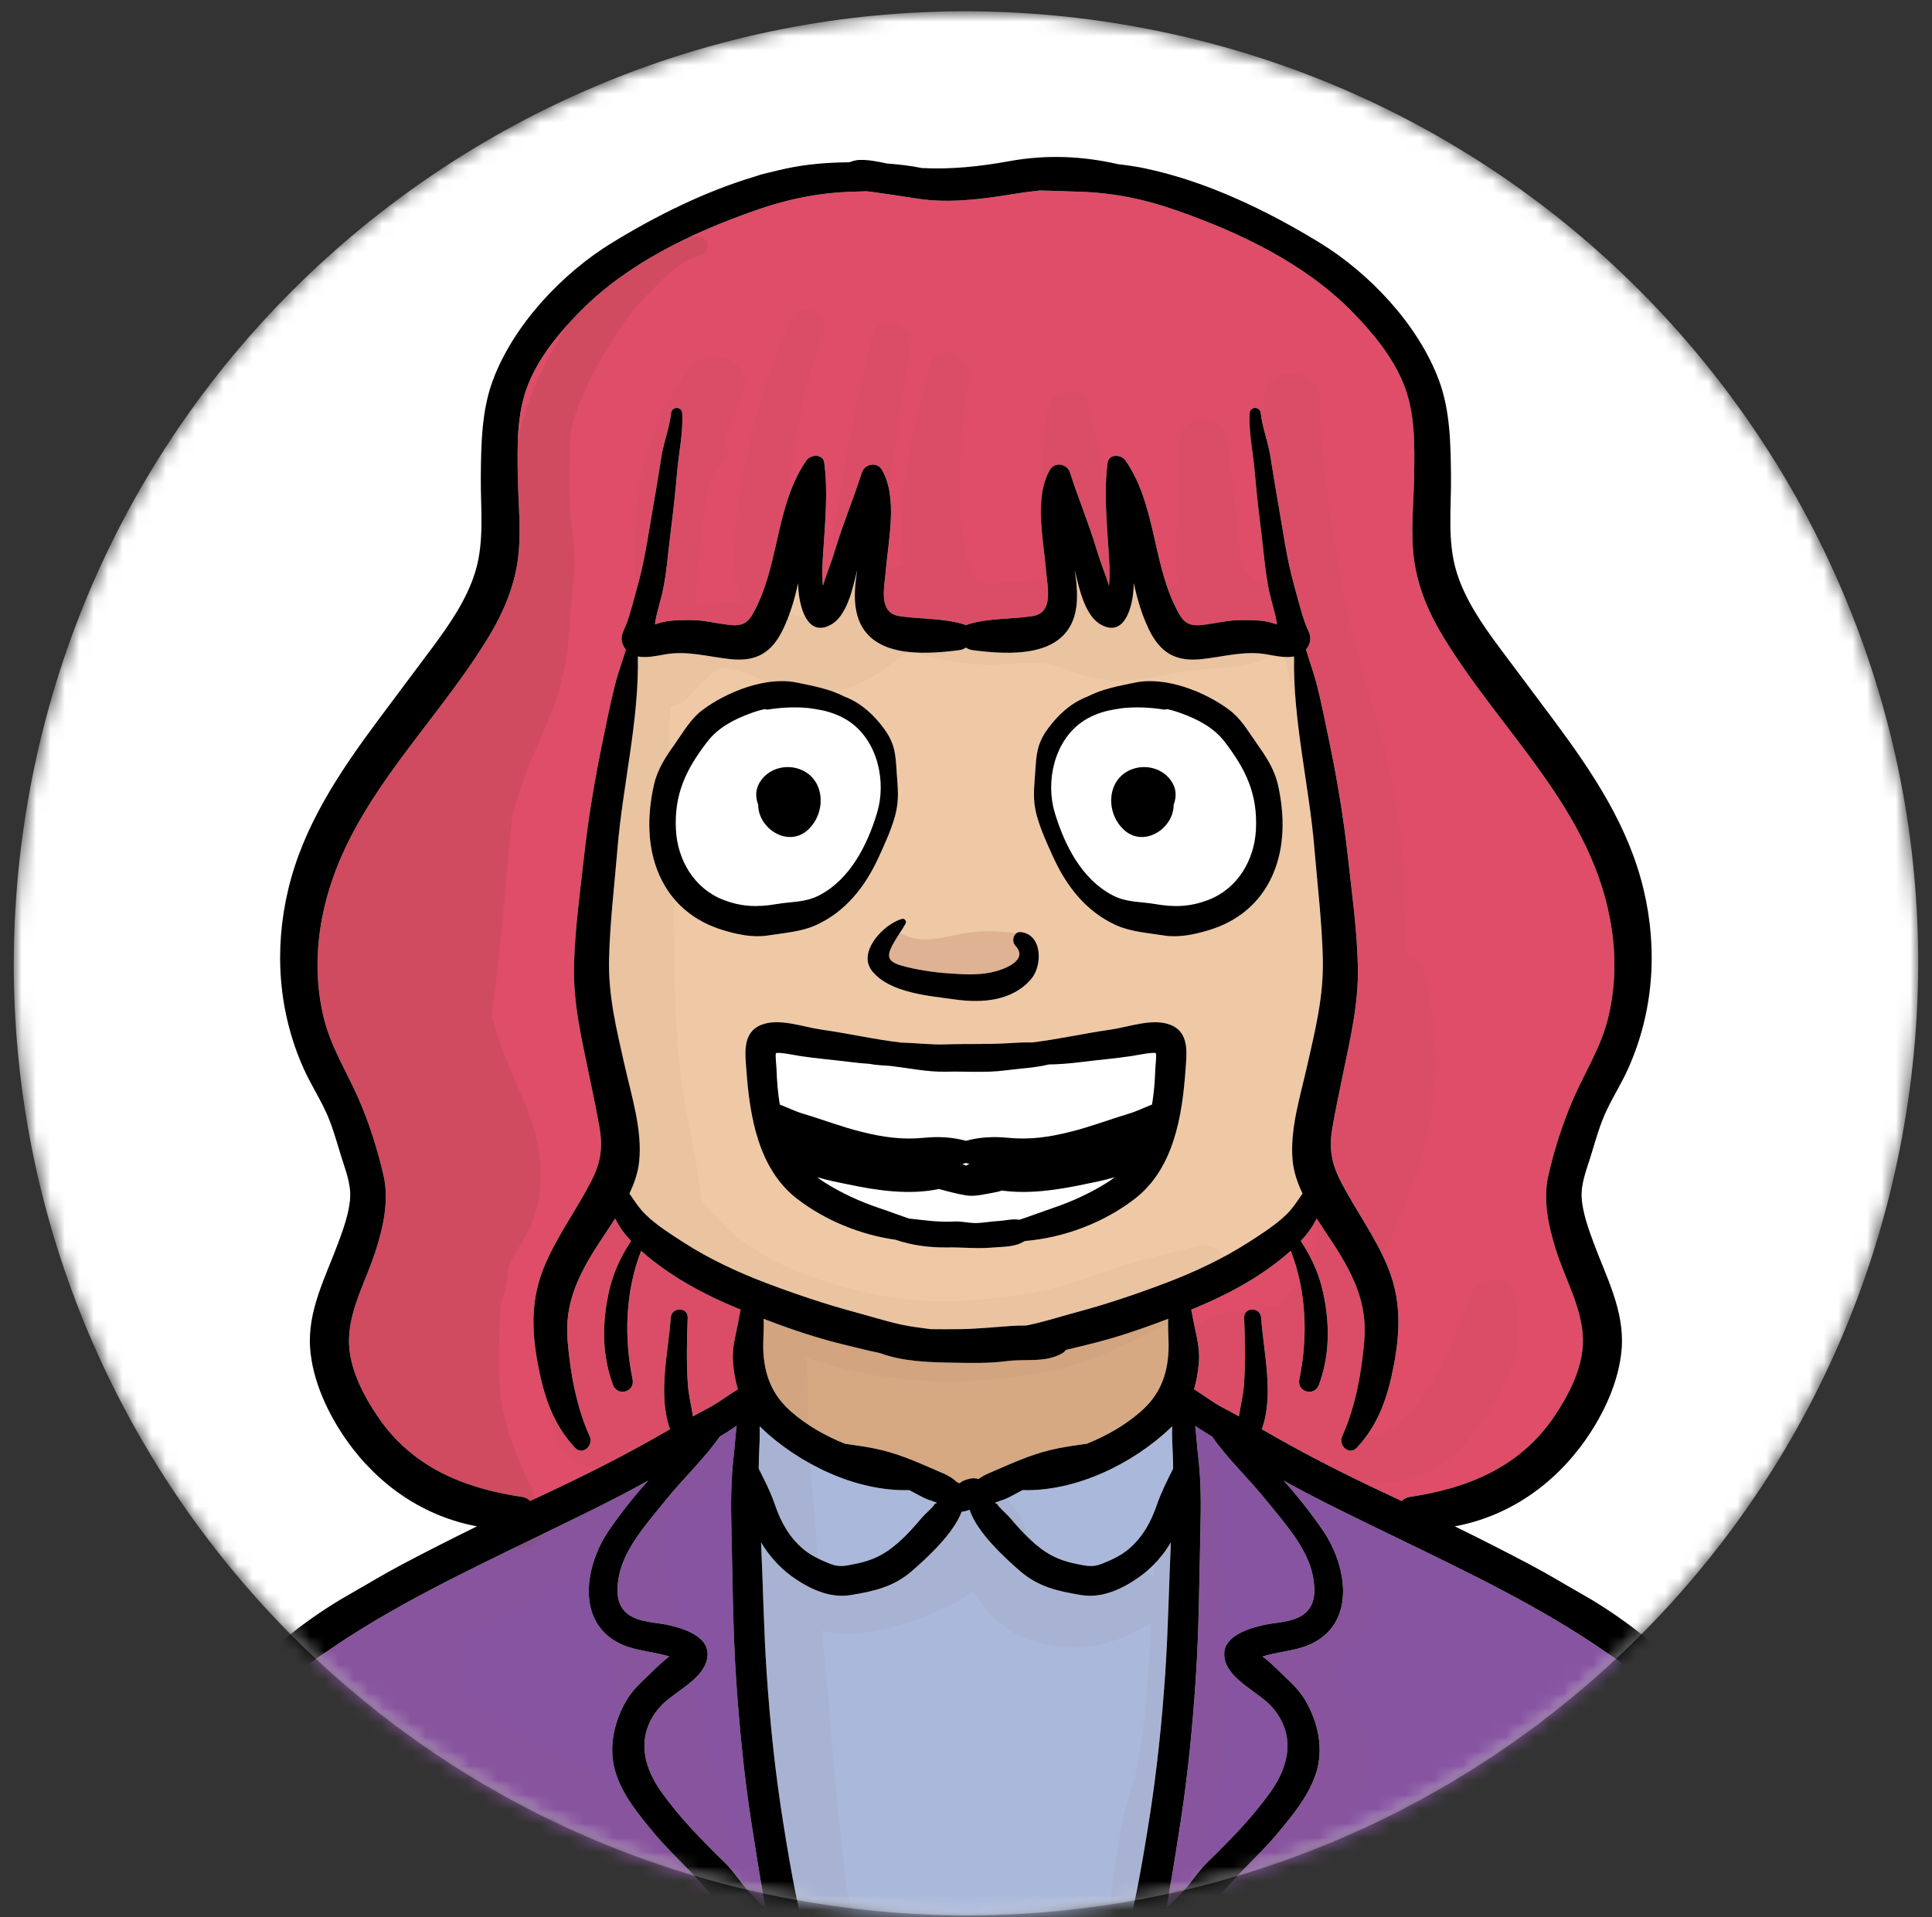<svg width="134" height="133" viewBox="0 0 134 133" fill="none" xmlns="http://www.w3.org/2000/svg">
<rect x="0" y="0" width="134" height="133" fill="#333333" stroke="none"/>
<mask id="mask0_2950_25377" style="mask-type:luminance" maskUnits="userSpaceOnUse" x="0" y="0" width="134" height="133">
<path d="M87.489 4.047C52.818 -7.263 15.543 11.676 4.234 46.347C-7.075 81.019 11.864 118.293 46.535 129.602C81.206 140.912 118.48 121.973 129.79 87.302C141.099 52.631 122.16 15.356 87.489 4.047Z" fill="white"/>
</mask>
<g mask="url(#mask0_2950_25377)">
<path d="M132.214 77.193C137.939 41.176 113.383 7.337 77.367 1.612C41.35 -4.114 7.511 20.442 1.785 56.459C-3.94 92.475 20.615 126.314 56.632 132.04C92.649 137.766 126.488 113.21 132.214 77.193Z" fill="white"/>
</g>
<mask id="mask1_2950_25377" style="mask-type:luminance" maskUnits="userSpaceOnUse" x="0" y="0" width="134" height="133">
<path d="M132.213 77.193C137.939 41.176 113.383 7.337 77.366 1.612C41.35 -4.114 7.511 20.442 1.785 56.459C-3.94 92.475 20.615 126.314 56.632 132.04C92.649 137.766 126.488 113.21 132.213 77.193Z" fill="white"/>
</mask>
<g mask="url(#mask1_2950_25377)">
<path d="M113.171 116.005C113.655 116.615 113.521 116.986 113.174 117.679C112.602 118.829 111.784 119.866 110.91 120.799C109.063 122.775 106.689 124.282 104.344 125.59C103.05 126.312 101.852 127.162 100.521 127.828C99.257 128.459 97.955 129.01 96.72 129.694C94.41 130.975 91.777 131.862 89.283 132.715C86.944 133.517 84.332 134.095 81.816 134.38C81.95 134.262 82.083 134.145 82.225 134.025C82.995 133.375 83.687 132.739 84.284 131.926C85.543 130.215 87.243 128.83 88.609 127.189C89.67 125.916 90.817 124.542 91.309 122.93C91.812 121.278 91.421 119.487 90.576 118.016C90.167 117.297 89.59 116.754 88.991 116.196C88.799 116.017 88.066 115.255 87.572 114.918C87.577 114.915 87.583 114.913 87.588 114.913C87.962 114.79 88.347 114.712 88.732 114.638C89.491 114.488 90.245 114.376 90.948 114.042C94.105 112.545 93.408 108.572 91.772 106.185C90.935 104.961 90.018 103.803 89.026 102.704C91.606 104.148 94.242 105.391 96.902 106.687C101.84 109.09 106.831 111.456 111.352 114.587C111.955 115.002 112.714 115.427 113.171 116.005Z" fill="#8754A2"/>
<path d="M111.792 64.49C112.089 66.519 112.027 68.599 111.543 70.593C111.043 72.644 109.955 74.317 109.121 76.223C108.394 77.888 107.806 79.744 107.397 81.514C106.993 83.268 107.405 85.075 107.937 86.765C108.571 88.765 109.725 90.722 109.79 92.86C109.846 94.801 108.804 96.798 107.729 98.359C105.371 101.786 101.797 103.243 97.805 103.837C97.548 103.874 97.358 103.981 97.222 104.126C94.439 102.829 91.709 101.503 89.02 99.998C88.517 99.717 88.017 99.431 87.52 99.148C88.386 96.769 87.638 93.812 87.474 91.409C87.421 90.658 86.266 90.647 86.295 91.409C86.351 92.954 86.394 94.502 86.284 96.047C86.233 96.788 86.041 97.52 85.931 98.253C85.575 98.055 85.215 97.86 84.851 97.67C84.151 97.304 83.501 96.793 82.817 96.373C82.993 95.79 83.098 95.173 83.154 94.528C83.24 93.536 82.986 92.699 82.799 91.745C82.737 91.438 82.692 91.138 82.625 90.847C82.721 90.807 82.82 90.767 82.916 90.727C85.122 89.815 87.236 88.677 89.086 87.15C89.23 87.03 89.38 86.901 89.527 86.77C90.623 89.556 90.722 92.785 90.123 95.675C89.936 96.576 91.179 96.905 91.486 96.052C92.165 94.181 92.232 92.309 91.906 90.355C91.623 88.657 91.093 87.404 90.224 86.088C90.665 85.615 91.061 85.091 91.323 84.527C91.743 85.182 92.181 85.81 92.561 86.406C93.892 88.486 94.839 90.443 94.627 92.977C94.44 95.22 94.02 97.578 93.092 99.634C92.806 100.268 93.576 101.003 94.116 100.423C95.651 98.779 96.284 96.806 96.69 94.633C97.136 92.235 97.177 90.072 96.217 87.789C95.351 85.73 94.014 83.937 92.996 81.958C92.336 80.68 92.17 79.648 92.416 78.221C92.624 77.013 92.884 75.799 93.13 74.596C93.657 72.035 94.242 69.637 94.181 66.993C94.122 64.456 93.759 61.887 93.481 59.366C93.19 56.757 92.765 54.177 92.233 51.608C91.958 50.277 91.696 48.94 91.367 47.622C91.153 46.758 90.838 45.911 90.584 45.064C90.651 44.978 90.712 44.888 90.766 44.775C91.063 44.152 90.718 43.772 90.517 43.208C90.223 42.385 89.998 41.441 89.758 40.591C89.226 38.706 88.975 36.693 88.627 34.763C88.434 33.694 88.279 32.616 88.095 31.544C87.935 30.6 87.547 29.619 87.451 28.673C87.403 28.181 86.702 28.168 86.676 28.673C86.601 29.986 86.914 31.403 87.026 32.713C87.149 34.125 87.301 35.528 87.481 36.932C87.657 38.306 87.746 39.712 88.04 41.065C88.195 41.776 88.438 42.46 88.551 43.18C88.556 43.22 88.562 43.266 88.564 43.311C88.307 43.236 88.053 43.156 87.949 43.137C87.307 43.011 86.636 43.009 85.981 43.019C85.064 43.032 84.219 43.273 83.313 43.361C82.244 43.468 81.96 42.984 81.511 42.067C79.947 38.878 80.129 34.897 78.057 31.938C77.768 31.524 76.913 31.465 76.825 32.098C76.56 34.06 76.761 36.196 76.889 38.166C76.942 38.989 77.001 39.81 76.921 40.631C76.659 39.802 76.312 38.963 76.068 38.142C75.531 36.337 74.79 34.584 74.218 32.784C74.023 32.169 73.157 32.011 72.817 32.602C71.708 34.535 72.384 37.484 72.555 39.593C72.649 40.745 73.108 42.523 71.603 42.745C70.101 42.967 68.702 42.871 67.213 43.29C67.133 43.314 67.063 43.343 66.999 43.376C66.932 43.344 66.863 43.314 66.782 43.29C65.296 42.87 63.895 42.966 62.392 42.745C60.89 42.523 61.347 40.745 61.44 39.593C61.611 37.484 62.287 34.535 61.178 32.602C60.841 32.011 59.975 32.169 59.78 32.784C59.208 34.583 58.465 36.337 57.927 38.142C57.684 38.963 57.336 39.802 57.074 40.631C56.994 39.81 57.055 38.99 57.109 38.166C57.237 36.196 57.435 34.06 57.171 32.098C57.085 31.464 56.227 31.523 55.939 31.938C53.867 34.897 54.049 38.878 52.485 42.067C52.036 42.984 51.753 43.468 50.683 43.361C49.777 43.273 48.932 43.032 48.015 43.019C47.36 43.008 46.692 43.011 46.047 43.137C45.945 43.156 45.692 43.236 45.432 43.311C45.435 43.266 45.44 43.22 45.445 43.18C45.56 42.461 45.801 41.776 45.956 41.065C46.25 39.712 46.338 38.306 46.515 36.932C46.694 35.528 46.849 34.125 46.969 32.713C47.084 31.403 47.394 29.986 47.322 28.673C47.293 28.168 46.595 28.181 46.544 28.673C46.448 29.619 46.063 30.601 45.9 31.544C45.716 32.616 45.563 33.693 45.368 34.763C45.021 36.693 44.769 38.706 44.237 40.591C43.996 41.441 43.772 42.385 43.478 43.208C43.277 43.772 42.935 44.152 43.229 44.775C43.283 44.887 43.344 44.978 43.411 45.064C43.157 45.911 42.842 46.759 42.628 47.622C42.299 48.94 42.037 50.277 41.762 51.608C41.233 54.177 40.805 56.757 40.514 59.366C40.236 61.887 39.872 64.456 39.814 66.993C39.755 69.637 40.338 72.035 40.865 74.596C41.111 75.799 41.373 77.013 41.581 78.221C41.827 79.649 41.658 80.681 40.998 81.958C39.98 83.936 38.645 85.73 37.779 87.789C36.819 90.072 36.857 92.235 37.306 94.633C37.71 96.806 38.343 98.779 39.878 100.423C40.418 101.003 41.188 100.268 40.902 99.634C39.974 97.578 39.555 95.22 39.367 92.977C39.156 90.443 40.102 88.486 41.434 86.406C41.816 85.81 42.252 85.182 42.672 84.527C42.934 85.091 43.33 85.615 43.771 86.088C42.902 87.403 42.373 88.657 42.09 90.355C41.764 92.309 41.831 94.181 42.51 96.052C42.82 96.905 44.06 96.576 43.876 95.675C43.277 92.785 43.373 89.556 44.472 86.77C44.619 86.901 44.766 87.029 44.911 87.15C46.761 88.677 48.876 89.815 51.081 90.727C51.177 90.767 51.276 90.807 51.372 90.847C51.308 91.138 51.26 91.438 51.198 91.745C51.013 92.699 50.76 93.536 50.842 94.528C50.898 95.172 51.005 95.79 51.179 96.373C50.495 96.793 49.845 97.303 49.144 97.67C48.78 97.86 48.422 98.055 48.064 98.253C47.954 97.521 47.765 96.788 47.711 96.047C47.604 94.502 47.644 92.954 47.7 91.409C47.729 90.647 46.574 90.658 46.524 91.409C46.358 93.812 45.61 96.769 46.476 99.148C45.979 99.431 45.479 99.717 44.976 99.998C42.289 101.503 39.557 102.829 36.774 104.126C36.64 103.982 36.448 103.875 36.191 103.837C32.2 103.243 28.625 101.786 26.267 98.359C25.192 96.798 24.15 94.801 24.208 92.86C24.27 90.721 25.427 88.764 26.058 86.765C26.593 85.075 27.002 83.268 26.598 81.514C26.189 79.744 25.601 77.889 24.874 76.223C24.04 74.317 22.952 72.643 22.455 70.593C21.968 68.599 21.907 66.519 22.204 64.49C23.412 56.211 29.898 50.845 33.991 44.017C34.916 42.469 35.63 40.755 35.897 38.967C36.191 37.005 35.942 34.994 35.913 33.019C35.884 30.875 35.83 28.643 36.654 26.619C37.421 24.732 38.785 23.082 40.199 21.641C43.477 18.289 47.989 16.136 52.366 14.605C54.66 13.8 56.839 13.354 59.279 13.295C59.544 13.287 59.814 13.279 60.086 13.268C60.217 13.279 60.348 13.292 60.479 13.311C61.551 13.455 62.626 13.626 63.703 13.789C65.81 14.107 68.058 13.826 70.154 13.482C70.809 13.372 71.469 13.289 72.132 13.212C73.012 13.228 73.883 13.273 74.72 13.295C77.158 13.354 79.337 13.8 81.631 14.605C86.007 16.137 90.52 18.289 93.8 21.641C95.211 23.082 96.578 24.731 97.345 26.619C98.166 28.643 98.115 30.875 98.083 33.019C98.056 34.995 97.808 37.005 98.099 38.967C98.366 40.755 99.08 42.469 100.008 44.017C104.1 50.845 110.583 56.211 111.792 64.49Z" fill="#DF4D68"/>
<path d="M91.748 66.493C91.812 69.108 91.232 71.401 90.665 73.917C90.192 76.034 89.43 78.387 89.66 80.579C89.74 81.333 89.994 82.073 90.339 82.795C89.983 83.316 89.641 83.848 89.176 84.292C88.419 85.016 87.452 85.626 86.575 86.19C84.789 87.337 82.867 88.235 80.886 88.989C78.873 89.754 76.83 90.446 74.748 91.007C73.647 91.304 72.561 91.654 71.444 91.897C71.35 91.918 71.254 91.937 71.158 91.953C70.816 91.948 70.482 91.958 70.172 91.98C68.873 92.068 67.632 92.202 66.32 92.207C65.732 92.207 65.144 92.212 64.556 92.204C63.89 92.105 63.209 92.041 62.551 91.897C61.434 91.654 60.351 91.303 59.247 91.007C57.167 90.446 55.125 89.753 53.109 88.989C51.131 88.235 49.206 87.337 47.42 86.19C46.543 85.626 45.575 85.016 44.819 84.292C44.354 83.848 44.014 83.316 43.659 82.795C44.001 82.073 44.258 81.333 44.335 80.579C44.565 78.387 43.806 76.034 43.33 73.917C42.766 71.401 42.183 69.108 42.247 66.493C42.311 63.951 42.621 61.389 42.832 58.852C43.198 54.444 44.332 49.974 44.244 45.539C44.824 45.649 45.508 45.507 46.065 45.405C47.661 45.108 49.107 45.563 50.685 45.726C52.471 45.913 53.535 45.274 54.315 43.654C54.81 42.627 55.122 41.547 55.36 40.449C55.363 40.572 55.363 40.692 55.371 40.815C55.438 41.967 55.941 44.245 57.614 43.347C58.755 42.735 59.146 40.81 59.424 39.679C59.435 39.633 59.448 39.591 59.459 39.548C59.307 40.532 59.202 41.532 59.408 42.467C60.111 45.654 63.945 45.437 66.541 45.1C66.715 45.076 66.87 45.012 67.001 44.921C67.129 45.012 67.284 45.076 67.461 45.1C70.054 45.437 73.888 45.653 74.591 42.467C74.797 41.531 74.693 40.531 74.54 39.548C74.551 39.591 74.564 39.634 74.575 39.679C74.853 40.81 75.243 42.735 76.388 43.347C78.059 44.245 78.564 41.967 78.628 40.815C78.636 40.692 78.636 40.572 78.639 40.449C78.877 41.548 79.19 42.628 79.684 43.654C80.467 45.274 81.531 45.913 83.315 45.726C84.892 45.563 86.339 45.108 87.937 45.405C88.493 45.507 89.175 45.648 89.758 45.539C89.667 49.974 90.801 54.444 91.167 58.852C91.374 61.389 91.684 63.95 91.748 66.493ZM88.273 60.694C89.123 58.758 89.104 56.569 88.658 54.524C88.396 53.324 87.803 52.474 87.108 51.484C86.533 50.674 86.071 49.848 85.266 49.246C83.576 47.984 80.876 46.915 78.754 47.345C77.639 47.572 76.436 47.792 75.426 48.321C75.423 48.321 75.423 48.321 75.421 48.324C75.376 48.343 75.33 48.359 75.285 48.377C74.216 48.826 73.373 49.607 72.689 50.54C71.908 51.601 71.884 52.339 71.802 53.585C71.73 54.668 71.612 55.472 71.904 56.555C72.171 57.539 72.61 58.491 73.032 59.418C73.96 61.466 75.318 63.227 77.403 64.177C78.424 64.642 79.649 64.722 80.747 64.896C81.779 65.056 82.859 64.824 83.848 64.524C85.862 63.918 87.42 62.632 88.273 60.694ZM82.228 74.195C82.311 73.053 82.509 71.634 81.207 71.102C79.964 70.594 78.298 71.246 77.042 71.423C75.211 71.682 73.411 72.097 71.572 72.316C71.069 72.3 70.559 72.329 70.046 72.361C68.57 72.46 67.081 72.398 65.606 72.449C64.582 72.484 63.547 72.35 62.521 72.326C62.497 72.323 62.473 72.321 62.452 72.318C60.605 72.101 58.795 71.682 56.956 71.422C55.699 71.246 54.034 70.593 52.788 71.101C51.486 71.633 51.684 73.053 51.767 74.194C51.997 77.418 52.585 81.094 55.312 83.182C57.234 84.655 59.656 85.657 62.124 86.005C63.279 86.403 64.546 86.556 65.736 86.534C66.803 86.518 67.749 86.638 68.81 86.545C69.569 86.478 70.417 86.524 71.069 86.091C73.809 85.866 76.555 84.816 78.685 83.182C81.413 81.095 81.998 77.419 82.228 74.195ZM71.505 67.936C72.318 67.003 72.32 64.838 70.815 64.658C70.31 64.597 70.128 65.284 70.425 65.599C71.404 66.644 69.556 67.297 68.711 67.465C67.751 67.658 66.781 67.591 65.81 67.526C64.802 67.459 63.473 67.264 62.514 66.981C61.576 66.706 61.471 66.355 61.92 65.519C62.187 65.019 62.535 64.57 62.81 64.075C62.904 63.904 62.749 63.69 62.556 63.744C61.302 64.089 59.439 66.046 60.481 67.353C61.716 68.898 64.475 69.083 66.272 69.337C68.086 69.591 70.19 69.455 71.505 67.936ZM62.092 56.556C62.383 55.473 62.266 54.669 62.194 53.586C62.114 52.34 62.087 51.602 61.309 50.541C60.625 49.608 59.783 48.827 58.711 48.378C58.665 48.359 58.62 48.343 58.575 48.325C58.575 48.322 58.572 48.322 58.57 48.322C57.559 47.793 56.356 47.574 55.242 47.346C53.119 46.916 50.419 47.985 48.73 49.247C47.925 49.849 47.463 50.675 46.891 51.485C46.193 52.474 45.6 53.324 45.338 54.525C44.892 56.57 44.873 58.76 45.726 60.695C46.576 62.633 48.135 63.919 50.15 64.526C51.142 64.825 52.219 65.058 53.251 64.898C54.352 64.724 55.574 64.644 56.595 64.179C58.683 63.23 60.038 61.468 60.969 59.42C61.387 58.491 61.828 57.539 62.092 56.556Z" fill="#EFC9A5"/>
<path d="M91.059 109.323C91.243 110.291 91.284 111.376 90.391 112.007C89.602 112.566 88.455 112.534 87.549 112.748C86.41 113.021 84.619 113.595 84.953 115.111C85.277 116.576 87.335 117.386 88.252 118.447C89.856 120.305 89.452 122.438 88.124 124.304C86.833 126.117 85.293 127.67 83.71 129.22C83.042 129.878 82.577 130.677 81.935 131.353C81.646 131.658 81.272 132.059 80.863 132.425C80.914 132.206 80.959 131.984 81.002 131.759C81.336 129.949 81.617 128.131 81.898 126.311C82.395 123.092 82.716 119.777 82.935 116.526C83.17 113.037 83.181 109.548 83.264 106.06C83.307 104.301 83.307 102.657 83.096 100.906C83.021 100.278 82.984 99.588 82.901 98.906C83.281 99.173 83.676 99.417 84.075 99.655C85.144 101.195 86.633 102.588 87.77 104.002C88.984 105.516 90.684 107.353 91.059 109.323Z" fill="#8754A2"/>
<path d="M84.935 51.445C86.411 53.365 87.239 55.078 87.114 57.551C87.007 59.658 85.852 61.63 83.842 62.416C82.553 62.916 81.449 62.943 80.113 62.713C79.054 62.531 78.143 62.617 77.156 62.098C75.028 60.983 73.844 58.625 73.17 56.412C72.504 54.228 73.117 51.461 75.017 50.103C75.562 49.715 76.196 49.456 76.867 49.296C77.174 49.232 77.485 49.176 77.808 49.133C77.869 49.125 77.926 49.12 77.982 49.112C78.915 49.026 79.867 49.085 80.714 49.219C80.797 49.232 80.877 49.219 80.949 49.19C81.27 49.262 81.599 49.356 81.941 49.484C83.085 49.902 84.184 50.469 84.935 51.445ZM81.406 55.827C81.628 55.242 81.612 54.643 81.147 54.052C80.561 53.306 79.53 53.042 78.637 53.322C76.766 53.916 76.624 56.33 77.953 57.559C79.337 58.84 81.414 57.473 81.406 55.827Z" fill="white"/>
<path d="M81.344 100.907C81.36 101.236 81.363 101.557 81.368 101.878C80.951 102.701 80.534 103.525 80.235 104.399C79.826 105.599 79.23 106.674 78.23 107.5C77.706 107.933 77.043 108.232 76.412 108.484C75.754 108.743 75.311 108.615 74.624 108.479C73.258 108.206 72.397 107.69 71.389 106.736C70.9 106.271 70.464 105.774 70.031 105.263C69.844 105.044 69.178 104.466 69.17 104.333C68.964 104.269 68.98 104.215 69.223 104.173C69.338 104.117 69.456 104.074 69.581 104.045C70.065 103.861 70.471 103.593 70.928 103.371C74.628 103.478 78.582 101.537 81.194 99.048C81.231 99.01 81.266 98.976 81.301 98.941C81.275 99.602 81.317 100.276 81.344 100.907Z" fill="#AAB8DB"/>
<path d="M81.032 91.483C80.989 92.197 81.08 92.943 81.051 93.673C80.979 95.408 80.436 96.777 79.115 97.929C78.027 98.881 76.73 99.616 75.38 100.156C74.538 100.274 73.69 100.386 72.864 100.586C71.303 100.966 70.009 101.594 68.56 102.211C68.285 102.329 68.06 102.462 67.87 102.604C67.691 102.54 67.49 102.527 67.287 102.575C67.084 102.621 66.776 102.703 66.616 102.853C66.579 102.866 66.549 102.88 66.528 102.893C66.469 102.861 66.41 102.829 66.354 102.797C66.354 102.794 66.351 102.794 66.351 102.794C66.126 102.577 65.83 102.382 65.434 102.211C63.985 101.594 62.691 100.965 61.13 100.586C60.304 100.385 59.456 100.273 58.614 100.156C57.264 99.616 55.97 98.881 54.879 97.929C53.561 96.777 53.018 95.408 52.943 93.673C52.914 92.943 53.005 92.197 52.964 91.483C54.811 92.197 56.701 92.836 58.613 93.293C59.423 93.486 60.222 93.699 61.032 93.86C62.609 94.448 64.385 94.499 66.077 94.528C67.363 94.549 68.579 94.584 69.857 94.418C71.154 94.247 72.517 94.554 73.701 93.862C73.795 93.806 73.867 93.728 73.926 93.645C74.41 93.53 74.891 93.407 75.378 93.292C77.292 92.836 79.182 92.197 81.032 91.483Z" fill="#D6A983"/>
<path d="M81.208 106.992C81.066 110.002 81.023 113.015 80.82 116.023C80.593 119.423 80.235 122.888 79.703 126.251C79.414 128.064 79.11 129.873 78.746 131.673C78.586 132.47 78.42 133.28 78.142 134.044C78.054 134.287 77.95 134.515 77.851 134.745C77.135 134.82 76.421 134.895 75.702 134.959C74.24 135.09 72.772 135.069 71.318 135.28C71.171 135.301 71.048 135.368 70.949 135.462C68.636 135.521 66.316 135.508 63.98 135.465C63.662 135.46 63.346 135.454 63.028 135.446C62.932 135.36 62.814 135.302 62.675 135.28C61.223 135.069 59.756 135.09 58.291 134.959C57.575 134.895 56.858 134.82 56.142 134.745C56.043 134.515 55.942 134.288 55.851 134.044C55.573 133.28 55.407 132.469 55.247 131.673C54.883 129.874 54.579 128.064 54.293 126.251C53.758 122.888 53.4 119.423 53.173 116.023C52.97 113.015 52.927 110.002 52.785 106.992C53.32 107.896 54.05 108.716 54.862 109.312C56.033 110.17 57.503 110.892 58.968 110.654C60.609 110.389 61.981 110.087 63.256 108.975C64.245 108.112 66.119 106.419 66.699 104.866C66.886 104.853 67.071 104.799 67.25 104.732C67.766 106.32 69.72 108.084 70.739 108.975C72.017 110.087 73.386 110.389 75.027 110.654C76.492 110.892 77.962 110.17 79.133 109.312C79.943 108.716 80.676 107.895 81.208 106.992Z" fill="#AAB8DB"/>
<path d="M80.166 73.061C80.241 73.12 80.139 73.924 80.131 74.195C80.107 74.992 80.04 75.812 79.906 76.622C79.369 76.828 78.826 77.098 78.302 77.253C76.949 77.659 75.629 78.167 74.254 78.51C72.765 78.884 71.426 79.079 69.899 78.927C68.942 78.831 67.934 78.876 66.998 79.138C66.062 78.876 65.052 78.83 64.095 78.927C62.569 79.079 61.229 78.884 59.74 78.51C58.366 78.168 57.048 77.66 55.692 77.253C55.168 77.098 54.625 76.828 54.088 76.622C53.954 75.812 53.887 74.991 53.863 74.195C53.855 73.925 53.753 73.12 53.828 73.061C53.959 72.957 55.282 73.221 55.448 73.248C56.656 73.432 57.878 73.529 59.089 73.684C59.517 73.738 59.934 73.775 60.348 73.802C60.848 73.912 61.351 73.896 61.861 73.954C63.107 74.104 64.345 74.371 65.604 74.342C66.978 74.307 68.395 74.433 69.758 74.248C70.715 74.12 71.776 74.082 72.739 73.842C73.447 73.829 74.164 73.778 74.902 73.684C76.113 73.529 77.337 73.433 78.543 73.248C78.714 73.221 80.035 72.957 80.166 73.061Z" fill="white"/>
<path d="M77.308 81.662C77.148 81.79 76.979 81.916 76.797 82.028C75.615 82.774 74.332 83.359 73.009 83.806C72.242 84.065 71.477 84.359 70.705 84.616C70.248 84.522 69.729 84.68 69.216 84.704C68.676 84.728 68.096 84.859 67.559 84.84C67.072 84.824 66.645 84.706 66.137 84.738C65.124 84.797 64.081 84.642 63.039 84.529C62.352 84.294 61.67 84.034 60.983 83.805C59.66 83.358 58.376 82.773 57.195 82.027C57.013 81.915 56.845 81.789 56.684 81.661C57.43 81.891 58.208 82.033 58.847 82.166C60.841 82.586 63.074 82.915 65.124 82.479C65.752 82.653 66.41 82.829 67.019 82.925C67.634 83.024 68.364 82.823 68.979 82.719C69.166 82.687 69.335 82.644 69.49 82.588C71.364 82.847 73.35 82.542 75.147 82.166C75.785 82.034 76.565 81.892 77.308 81.662Z" fill="white"/>
<path d="M64.77 104.172C65.013 104.215 65.032 104.268 64.823 104.332C64.815 104.466 64.149 105.043 63.962 105.262C63.529 105.773 63.096 106.269 62.607 106.734C61.596 107.688 60.738 108.205 59.37 108.478C58.683 108.614 58.239 108.743 57.584 108.483C56.95 108.232 56.29 107.932 55.763 107.499C54.766 106.673 54.167 105.598 53.758 104.398C53.461 103.524 53.044 102.699 52.625 101.876C52.63 101.555 52.636 101.235 52.649 100.906C52.676 100.275 52.718 99.6 52.692 98.938C52.729 98.972 52.761 99.007 52.799 99.044C55.411 101.533 59.365 103.475 63.065 103.368C63.522 103.59 63.929 103.857 64.412 104.042C64.537 104.073 64.655 104.116 64.77 104.172Z" fill="#AAB8DB"/>
<path d="M58.977 50.102C60.88 51.46 61.49 54.227 60.824 56.411C60.15 58.625 58.966 60.983 56.841 62.097C55.854 62.616 54.943 62.53 53.884 62.712C52.545 62.942 51.44 62.915 50.155 62.415C48.142 61.629 46.987 59.656 46.88 57.55C46.754 55.077 47.583 53.363 49.062 51.444C49.811 50.468 50.909 49.902 52.054 49.482C52.396 49.354 52.725 49.26 53.048 49.188C53.12 49.217 53.2 49.231 53.281 49.217C54.131 49.083 55.08 49.025 56.013 49.11C56.072 49.118 56.128 49.123 56.187 49.131C56.51 49.174 56.821 49.23 57.128 49.294C57.798 49.455 58.434 49.714 58.977 50.102ZM56.042 57.558C57.373 56.328 57.229 53.914 55.36 53.321C54.464 53.04 53.432 53.305 52.847 54.051C52.382 54.642 52.366 55.241 52.588 55.826C52.582 57.472 54.657 58.839 56.042 57.558Z" fill="white"/>
<path d="M52.993 131.761C53.036 131.985 53.081 132.207 53.132 132.427C52.726 132.061 52.349 131.66 52.06 131.355C51.418 130.679 50.956 129.879 50.285 129.222C48.702 127.671 47.165 126.118 45.874 124.306C44.543 122.44 44.139 120.307 45.746 118.449C46.663 117.388 48.719 116.578 49.042 115.113C49.376 113.597 47.588 113.022 46.446 112.75C45.54 112.536 44.393 112.568 43.604 112.009C42.711 111.378 42.751 110.293 42.936 109.325C43.313 107.355 45.011 105.518 46.227 104.005C47.366 102.591 48.852 101.198 49.922 99.658C50.32 99.42 50.716 99.177 51.096 98.909C51.013 99.591 50.976 100.28 50.901 100.909C50.69 102.66 50.692 104.304 50.733 106.063C50.816 109.552 50.829 113.041 51.062 116.529C51.284 119.78 51.602 123.095 52.099 126.314C52.381 128.133 52.659 129.951 52.993 131.761Z" fill="#8754A2"/>
<path d="M51.77 134.022C51.912 134.142 52.045 134.26 52.179 134.377C49.666 134.091 47.054 133.514 44.712 132.712C42.22 131.859 39.584 130.972 37.275 129.691C36.04 129.007 34.738 128.456 33.473 127.825C32.144 127.159 30.944 126.309 29.65 125.587C27.305 124.28 24.931 122.772 23.084 120.796C22.21 119.863 21.392 118.826 20.82 117.676C20.472 116.984 20.339 116.612 20.823 116.002C21.28 115.425 22.039 114.999 22.644 114.582C27.167 111.451 32.156 109.086 37.094 106.682C39.754 105.385 42.393 104.142 44.972 102.699C43.978 103.798 43.063 104.955 42.224 106.18C40.588 108.567 39.89 112.54 43.047 114.037C43.75 114.371 44.507 114.484 45.263 114.633C45.648 114.708 46.033 114.785 46.407 114.908C46.412 114.908 46.418 114.911 46.423 114.913C45.928 115.25 45.196 116.012 45.006 116.191C44.404 116.75 43.83 117.292 43.418 118.011C42.573 119.481 42.183 121.273 42.688 122.925C43.177 124.537 44.327 125.911 45.385 127.184C46.751 128.825 48.451 130.21 49.711 131.921C50.307 132.736 51.002 133.373 51.77 134.022Z" fill="#8754A2"/>
<path opacity="0.17" d="M48.617 16.47C45.909 16.04 43.627 17.761 41.779 19.555C39.678 21.596 37.998 24.61 36.884 27.297C36.273 28.77 36.047 30.294 35.578 31.805C35.086 33.388 35.085 34.775 35.312 36.411C35.499 37.764 35.535 39.099 35.518 40.452C35.335 40.999 35.137 41.541 34.933 42.083C33.802 43.364 32.814 44.812 31.928 46.313C30.12 47.423 28.884 49.654 27.764 51.339C26.354 53.459 25.005 55.581 23.964 57.91C22.923 60.236 21.869 62.538 21.146 64.987C20.393 67.537 20.656 70.144 21.351 72.677C21.998 75.034 22.819 77.698 24.218 79.728C25.446 81.508 26.253 82.865 26.267 85.081C26.273 86.108 25.786 86.764 25.36 87.669C24.806 88.847 24.412 90.005 24.22 91.291C23.833 93.882 23.268 96.094 24.644 98.511C25.246 99.567 26.101 100.761 27.009 101.571C28.01 102.463 29.32 102.847 30.584 103.14C31.115 103.263 31.561 103.522 31.992 103.809C32.825 105.23 33.926 106.481 35.352 107.213C36.494 107.799 38.15 106.814 37.676 105.426C37.47 104.822 37.233 104.233 36.987 103.648C36.988 103.356 36.886 103.074 36.661 102.884C36.124 101.644 35.575 100.409 35.193 99.097C34.497 96.706 34.541 94.29 34.663 91.822C34.686 91.35 34.704 90.861 34.741 90.368C35.076 89.575 35.232 88.741 35.259 87.894C35.677 86.916 36.369 86.04 36.794 85.062C37.823 82.698 37.664 79.903 36.773 77.516C35.88 75.123 34.708 72.897 34.089 70.403C34.309 68.99 34.48 67.567 34.626 66.142C34.948 63.008 35.198 59.865 35.505 56.73C35.712 55.962 35.936 55.2 36.185 54.446C37 51.977 38.373 49.734 38.956 47.19C39.281 45.77 39.46 44.49 39.536 43.047C39.602 41.809 39.792 40.594 39.842 39.358C39.905 37.812 39.544 36.187 39.497 34.63C39.448 33.008 39.508 31.412 39.612 29.794C40.204 27.338 41.558 24.997 42.916 22.898C43.601 21.84 44.44 20.898 45.33 20.009C46.306 19.032 47.22 18.029 48.617 17.707C49.206 17.573 49.253 16.57 48.617 16.47Z" fill="#884637"/>
<g opacity="0.17">
<path opacity="0.3" d="M105.075 89.91C104.697 88.276 102.439 88.479 101.963 89.91C101.181 92.261 100.098 94.648 98.784 96.753C97.95 98.09 96.367 99.508 94.688 99.724C94.744 99.652 94.803 99.582 94.852 99.503C95.692 98.163 95.563 96.701 95.693 95.197C95.833 93.586 95.941 92.06 95.863 90.441C95.817 89.481 95.71 88.527 95.584 87.575C96.011 86.805 96.446 86.038 96.778 85.221C97.542 83.342 98.318 81.415 98.842 79.453C99.888 75.537 99.707 71.585 98.854 67.667C98.686 66.896 98.185 66.495 97.609 66.39C97.518 64.854 97.408 63.322 97.397 61.778C97.381 59.407 97.1 57 96.661 54.67C95.821 50.208 94.077 45.973 93.273 41.488C92.472 37.023 91.617 32.325 91.575 27.782C91.552 25.263 87.635 25.257 87.659 27.782C87.699 32.116 87.812 36.408 88.343 40.709C88.278 40.699 88.213 40.691 88.148 40.689C88.07 40.658 87.98 40.622 87.876 40.581C87.677 40.496 87.472 40.428 87.261 40.376C87.184 40.356 87.106 40.345 87.028 40.33C86.833 40.044 86.561 39.802 86.267 39.639C86.215 39.449 86.16 39.234 86.147 39.178C85.975 38.433 85.921 37.667 85.879 36.906C85.762 34.829 85.324 32.797 85.191 30.724C85.049 28.515 81.862 28.498 81.745 30.724C81.657 32.398 81.798 34.074 81.693 35.748C81.6 37.237 81.397 38.648 81.629 40.135C81.65 40.266 81.678 40.394 81.71 40.52C81.689 40.524 81.667 40.528 81.645 40.532C80.613 40.748 79.619 41.129 78.583 41.325C78.579 41.326 78.576 41.326 78.572 41.327C78.645 40.697 78.475 40.059 77.928 39.575C77.833 39.491 77.45 39.178 77.251 39.029C77.236 38.963 77.219 38.886 77.208 38.83C77.008 37.832 76.991 37.671 76.883 36.686C76.732 35.302 76.58 33.915 76.419 32.532C76.309 31.588 76.174 30.601 75.88 29.695C75.793 29.428 75.699 29.107 75.551 28.867C75.508 28.797 75.479 28.735 75.459 28.68C75.691 28.002 75.324 27.184 74.378 27.126C72.304 26.999 72.449 29.562 72.341 30.955C72.182 33.006 72.219 35.044 72.18 37.097C72.16 38.152 72.155 39.258 72.372 40.305C71.23 40.248 70.085 40.417 68.944 40.451C68.577 40.462 68.197 40.46 67.815 40.441C67.636 40.058 67.458 39.674 67.309 39.274C66.839 38.009 66.678 36.605 66.606 35.267C66.443 32.268 66.77 29.256 67.213 26.294C67.479 24.511 64.903 23.682 64.434 25.528C63.557 28.976 62.629 32.434 62.508 36.01C62.473 37.029 62.501 38.165 62.67 39.28C62.198 39.335 61.762 39.478 61.351 39.684C61.341 39.385 61.337 39.086 61.347 38.789C61.402 37.19 61.536 35.603 61.727 34.014C62.123 30.721 62.562 27.408 63.188 24.151C63.531 22.368 60.846 21.589 60.439 23.393C59.657 26.858 58.848 30.291 58.287 33.801C58.024 35.445 57.746 37.12 57.733 38.789C57.725 39.862 57.725 41.097 58.027 42.196C57.914 42.276 57.8 42.352 57.685 42.424C56.647 43.066 55.593 42.842 54.524 42.516C54.596 42.299 54.622 42.072 54.587 41.852C54.12 38.862 54.537 35.865 54.875 32.882C55.257 29.51 55.959 26.221 57.124 23.032C57.6 21.73 55.412 20.786 54.862 22.079C53.342 25.653 52.112 29.315 51.524 33.163C51.092 35.988 50.306 39.131 51.447 41.788C50.31 41.671 49.175 41.772 48.177 42.29C48.428 40.127 48.484 37.949 48.818 35.788C48.962 34.857 49.179 33.936 49.442 33.026C49.703 32.644 49.991 32.273 50.275 31.86C50.602 31.385 50.52 30.925 50.243 30.6C50.652 29.476 51.095 28.367 51.523 27.269C52.418 24.97 48.948 23.793 47.715 25.664C45.773 28.61 44.52 31.368 44.156 34.913C43.827 38.117 44.063 41.418 44.789 44.557C42.971 45.26 42.774 49.398 42.584 50.747C41.985 55 41.879 59.293 41.661 63.576C41.446 67.795 41.228 71.982 41.723 76.193C41.973 78.322 42.404 80.423 42.745 82.538C42.892 83.447 43.019 84.345 43.163 85.238C42.588 84.892 41.874 84.764 41.23 84.941C39.866 85.316 39.309 86.63 39.536 87.925C39.579 88.168 39.622 88.411 39.666 88.654C39.686 88.808 39.702 88.963 39.716 89.119C38.727 91.677 37.806 94.165 37.981 96.984C38.105 98.986 38.87 101.839 41.382 101.772C42.324 101.747 43.064 101.255 43.568 100.555C44.01 100.744 44.448 100.822 44.873 100.799C42.972 101.799 41.149 102.921 39.181 103.804C36.874 104.838 34.75 106.181 32.392 107.114C29.856 108.118 27.572 109.228 25.401 110.892C24.546 111.548 23.739 112.258 22.898 112.929C21.768 113.831 20.545 114.737 20.114 116.199C19.26 119.101 21.829 120.815 23.878 122.182C28.189 125.058 32.667 127.848 37.296 130.191C39.701 131.409 42.143 132.852 44.715 133.694C46.04 134.128 47.43 134.404 48.793 134.695C50.236 135.003 51.685 135.129 53.031 134.604C53.238 134.69 53.442 134.779 53.65 134.864C53.716 134.891 53.781 134.911 53.846 134.927C54.189 135.726 54.647 136.469 55.281 136.973C56.018 137.56 56.904 137.777 57.768 137.294C59.641 136.247 59.481 134.105 59.016 132.316C58.604 130.732 58.495 129.007 58.31 127.376C57.847 123.306 57.595 119.204 57.202 115.125C57.137 114.451 57.083 113.777 57.033 113.103C58.089 113.42 59.271 113.384 60.401 113.194C62.364 112.865 64.546 112.1 66.291 111.15C66.709 110.923 67.124 110.663 67.516 110.373C67.521 110.382 67.526 110.393 67.532 110.402C68.245 111.688 69.288 112.755 70.618 113.407C73.733 114.936 76.974 114.37 79.829 112.592C79.786 113.586 79.746 114.576 79.688 115.554C79.553 117.844 79.303 120.238 78.879 122.492C78.684 123.527 78.296 124.511 78.025 125.526C77.715 126.688 77.564 127.912 77.387 129.101C77.078 131.175 76.372 134.579 79.028 135.411C79.277 135.841 79.742 136.111 80.31 135.883C81.373 135.457 82.575 135.174 83.679 134.831C84.984 134.425 86.216 133.863 87.29 133.013C89.339 131.393 90.891 129.506 92.547 127.514C94.32 125.381 95.879 123.192 94.899 120.289C94.477 119.038 93.841 117.895 93.133 116.788C92.886 116.402 92.643 116.013 92.4 115.625C92.414 115.614 92.426 115.605 92.44 115.594C93.244 114.963 94.108 114.305 94.654 113.421C95.685 111.752 95.489 109.141 93.026 109.24C91.278 109.31 90.033 111.009 88.619 111.847C86.753 112.953 85.464 114.861 86.836 116.94C87.698 118.245 88.998 119.797 89.76 121.514C89.837 121.687 89.929 122.404 90.009 122.244C89.937 122.506 89.798 122.721 89.64 122.949C89.03 123.828 88.303 124.625 87.681 125.497C86.514 127.131 85.24 128.72 83.677 130.008C83.453 130.192 83.215 130.354 82.971 130.507C83.409 128.583 83.976 126.695 84.431 124.775C84.981 122.452 84.944 119.992 85.083 117.619C85.241 114.926 84.891 112.274 84.728 109.591C84.645 108.223 84.604 106.859 84.63 105.488C84.653 104.291 84.682 103.031 84.324 101.876C84.434 100.583 82.232 100.131 81.641 101.566C80.612 104.064 80.211 106.731 80.007 109.422C79.837 109.29 79.645 109.177 79.426 109.098C77.813 108.51 76.345 108.791 74.69 108.8C73.635 108.806 72.736 108.567 72.12 107.721C71.924 107.453 71.782 107.131 71.607 106.848C71.518 106.705 71.23 106.258 71.286 106.402C71.005 105.804 70.85 105.178 70.413 104.654C69.185 103.183 67.298 103.305 65.96 104.551C65.274 105.191 64.848 105.96 64.026 106.453C62.822 107.175 61.484 107.761 60.156 108.214C59.228 108.531 58.146 109.021 57.252 108.484C57.096 108.391 56.91 108.226 56.709 108.041C56.612 106.492 56.501 104.943 56.339 103.396C56.131 101.418 56.109 99.398 56.035 97.411C55.998 96.42 56.035 95.264 55.887 94.173C56.895 94.523 57.91 94.815 58.91 95.047C63.505 96.114 68.297 96.042 72.901 95.077C75.229 94.589 77.186 93.703 79.299 92.651C81.211 91.7 83.115 90.888 84.764 89.497C86.188 88.296 84.663 85.927 82.981 86.434C81.254 86.954 79.471 87.273 77.759 87.836C75.973 88.423 74.267 89.128 72.415 89.502C68.715 90.25 64.818 90.578 61.086 89.866C57.778 89.235 53.896 88.006 51.217 85.888C50.253 85.126 49.473 84.195 48.647 83.308C48.623 83.05 48.597 82.792 48.565 82.533C48.326 80.564 47.887 78.645 47.532 76.697C46.862 73.018 46.778 69.152 46.768 65.421C46.757 61.544 46.434 57.677 46.451 53.8C46.458 52.198 46.425 50.594 46.471 48.993C47.001 48.972 47.545 48.671 47.854 48.233C47.857 48.237 47.86 48.241 47.863 48.245C48.229 47.719 48.78 47.316 49.23 46.859C49.657 46.424 49.867 46.285 50.498 46.38C52.111 46.625 53.519 47.642 55.128 47.936C56.969 48.273 58.748 47.942 60.38 47.032C60.96 46.708 61.49 46.301 62.019 45.901C62.31 45.681 62.599 45.458 62.898 45.246C62.987 45.183 63.093 45.128 63.195 45.079C63.725 45.316 64.264 45.525 64.873 45.652C66.219 45.934 67.567 46.138 68.946 46.113C70.12 46.092 71.385 45.841 72.543 46.044C73.783 46.262 74.92 46.885 76.164 47.102C78.814 47.563 81.106 46.559 83.692 46.41C85.676 46.296 87.654 46.166 88.969 44.904C89.159 45.964 89.378 47.02 89.64 48.074C90.185 50.267 90.881 52.425 91.363 54.633C91.796 56.614 92.015 58.691 92.04 60.718C92.071 63.166 92.136 65.608 92.174 68.056C92.209 70.274 92.068 72.47 91.924 74.681C91.829 76.14 91.673 77.813 91.773 79.385C91.549 79.648 91.405 80.001 91.402 80.447C91.382 83.213 91.29 85.99 91.034 88.747C90.692 88.802 90.367 88.914 90.104 89.094C89.502 89.506 89.075 90.048 88.752 90.658C88.574 90.627 88.391 90.608 88.2 90.608C87.555 90.608 87.048 90.788 86.62 91.073C86.425 91.068 86.259 91.064 86.173 91.064C85.994 91.051 85.815 91.038 85.637 91.038C82.775 91.039 81.121 93.702 81.952 96.362C82.494 98.097 84.156 99.247 85.988 98.817C86.147 98.779 86.305 98.73 86.46 98.671C86.47 99.008 86.465 99.355 86.446 99.697C86.276 100.38 86.133 101.076 86.205 101.71C86.362 103.098 87.152 104.29 88.639 104.467C89.928 104.62 91.45 103.847 91.719 102.456C91.809 101.989 91.897 101.48 91.969 100.961C92.006 101.049 92.054 101.133 92.117 101.206C94.586 104.103 99.171 102.744 101.429 100.334C102.663 99.017 103.625 97.339 104.451 95.741C105.45 93.808 105.56 92.009 105.075 89.91ZM42.816 123.763C41.226 123.003 39.686 122.086 38.158 121.208C36.822 120.44 35.44 119.758 34.103 118.993C33.106 118.423 32.63 118.022 32.28 116.991C32.058 116.336 31.999 115.854 31.992 115.245C31.987 114.834 32.086 114.263 32.186 114.09C32.399 113.717 32.859 113.318 33.333 112.906C35.074 112.027 36.861 111.239 38.523 110.203C39.707 109.464 40.923 108.788 42.12 108.083C42.104 108.139 42.088 108.196 42.073 108.251C41.234 111.31 42.219 114.913 42.75 117.953C43.123 120.09 43.558 122.199 44.002 124.311C43.613 124.133 43.217 123.955 42.816 123.763ZM47.46 98.696C48.853 98.976 50.267 98.309 50.846 96.901C50.963 96.618 51.022 96.336 51.051 96.056C51.526 95.579 51.755 94.901 51.497 94.091C51.531 94.22 51.475 94.156 51.461 93.937C51.441 93.613 51.43 93.3 51.389 92.976C51.346 92.632 51.277 92.322 51.179 92.019C51.619 92.277 52.071 92.517 52.528 92.748C51.898 94.169 51.749 95.959 51.592 97.409C51.512 98.149 51.453 98.894 51.407 99.641C51.393 99.634 51.381 99.625 51.367 99.618C49.742 98.867 48.228 99.231 46.71 99.895C47.044 99.546 47.289 99.139 47.46 98.696ZM48.789 103.619C49.224 103.322 49.656 102.998 50.05 102.647C50.288 102.435 50.847 101.562 51.125 101.481C51.199 101.459 51.267 101.426 51.332 101.387C51.321 101.891 51.317 102.395 51.324 102.898C51.383 106.892 51.375 110.869 51.608 114.86C51.842 118.863 51.95 122.885 52.354 126.876C52.451 127.839 52.546 128.817 52.668 129.792C52.415 129.68 52.158 129.584 51.898 129.493C51.871 129.397 51.836 129.3 51.79 129.202C51.41 128.378 50.715 127.679 50.403 126.837C50.128 126.095 50.113 125.132 49.902 124.332C49.258 121.894 48.68 119.454 48.134 116.991C47.609 114.621 47.115 112.211 46.427 109.885C46.108 108.807 46.139 107.728 46.164 106.605C46.172 106.256 46.156 105.806 46.205 105.374C47.058 104.778 47.926 104.208 48.789 103.619Z" fill="#884637"/>
<path opacity="0.3" d="M51.497 94.092C51.491 94.069 51.483 94.041 51.469 94.004C51.48 94.034 51.487 94.063 51.497 94.092Z" fill="#884637"/>
</g>
<path opacity="0.17" d="M70.451 64.743C68.944 64.522 67.655 64.532 66.161 64.883C65.096 65.133 63.801 65.367 62.746 64.876C61.357 64.23 60.211 65.764 61.152 66.943C63.518 69.908 67.542 68.398 70.452 67.281C71.506 66.875 71.881 64.953 70.451 64.743Z" fill="#884637"/>
<path d="M115.97 116.062C115.796 114.878 114.54 113.91 113.66 113.223C112.47 112.295 111.176 111.413 109.866 110.667C108.625 109.961 107.393 109.207 106.131 108.542C104.407 107.63 102.661 106.743 100.902 105.882C104.559 105.206 107.722 103.064 109.941 99.923C111.24 98.084 112.31 95.795 112.478 93.531C112.671 90.943 111.427 88.62 110.553 86.273C110.19 85.3 109.754 84.102 109.7 83.052C109.652 82.082 110.048 81.119 110.328 80.205C110.659 79.136 110.951 78.042 111.432 77.026C111.897 76.042 112.485 75.12 112.929 74.123C114.683 70.204 114.99 65.889 114.001 61.721C112.956 57.313 110.478 53.615 107.817 50.028C106.542 48.306 105.245 46.603 103.97 44.884C102.796 43.299 101.625 41.609 101.035 39.708C100.364 37.551 100.663 35.246 100.639 33.019C100.615 30.811 100.586 28.493 99.808 26.397C98.378 22.534 94.991 18.949 91.51 16.824C87.842 14.584 83.69 12.587 79.464 11.691C78.836 11.557 78.194 11.461 77.55 11.392C75.042 10.809 72.508 10.721 69.982 11.184C67.985 11.547 65.959 11.764 63.94 11.657C63.146 11.494 62.331 11.403 61.529 11.344C60.887 11.21 60.243 11.074 59.596 11.095C59.337 11.103 59.117 11.186 58.89 11.258C57.422 11.269 55.949 11.386 54.524 11.691C54.177 11.763 53.829 11.849 53.484 11.937C53.38 11.961 53.278 11.982 53.174 12.006C52.869 12.078 52.615 12.153 52.385 12.238C48.904 13.273 45.525 14.962 42.477 16.823C38.996 18.948 35.612 22.533 34.179 26.396C33.401 28.492 33.372 30.81 33.348 33.018C33.324 35.245 33.623 37.549 32.952 39.707C32.361 41.608 31.19 43.297 30.017 44.883C28.742 46.602 27.448 48.305 26.173 50.027C23.51 53.615 21.032 57.312 19.987 61.72C18.998 65.888 19.305 70.203 21.059 74.122C21.505 75.119 22.091 76.041 22.556 77.025C23.04 78.041 23.329 79.134 23.66 80.204C23.943 81.118 24.336 82.081 24.288 83.051C24.235 84.102 23.802 85.299 23.438 86.272C22.564 88.619 21.321 90.942 21.51 93.53C21.678 95.794 22.75 98.083 24.047 99.922C26.266 103.063 29.429 105.205 33.086 105.881C31.33 106.742 29.581 107.629 27.857 108.541C26.598 109.207 25.363 109.961 24.122 110.666C22.812 111.412 21.518 112.294 20.331 113.222C19.449 113.909 18.192 114.877 18.018 116.061C17.855 117.168 18.812 118.513 19.395 119.403C21.045 121.927 23.114 123.72 25.477 125.546C26.514 126.351 27.6 126.934 28.72 127.602C30.23 128.506 31.65 129.463 33.233 130.249C35.869 131.556 38.438 133.083 41.237 134.029C44.627 135.173 48.06 136.357 51.636 136.809C53.585 137.055 55.558 137.165 57.512 137.37C57.964 137.418 58.413 137.461 58.857 137.485C60.712 137.691 62.57 137.806 64.439 137.942C66.915 138.119 69.478 138.335 71.959 138.143C73.33 138.039 75.384 138.199 76.653 137.354C78.548 137.159 80.46 137.047 82.35 136.809C85.93 136.357 89.36 135.173 92.749 134.029C95.548 133.083 98.117 131.556 100.753 130.249C102.336 129.463 103.755 128.506 105.266 127.602C106.386 126.934 107.472 126.351 108.509 125.546C110.872 123.72 112.941 121.926 114.594 119.403C115.176 118.514 116.136 117.169 115.97 116.062ZM26.264 98.359C25.189 96.798 24.147 94.801 24.206 92.86C24.267 90.721 25.425 88.764 26.056 86.765C26.591 85.075 27 83.268 26.596 81.514C26.187 79.744 25.599 77.889 24.872 76.223C24.038 74.317 22.95 72.643 22.453 70.593C21.966 68.599 21.905 66.519 22.202 64.49C23.41 56.211 29.896 50.845 33.989 44.017C34.914 42.469 35.628 40.755 35.895 38.967C36.189 37.005 35.94 34.994 35.911 33.019C35.882 30.875 35.828 28.643 36.652 26.619C37.419 24.732 38.783 23.082 40.197 21.641C43.475 18.289 47.987 16.136 52.364 14.605C54.658 13.8 56.837 13.354 59.277 13.295C59.542 13.287 59.812 13.279 60.084 13.268C60.215 13.279 60.346 13.292 60.477 13.311C61.549 13.455 62.624 13.626 63.701 13.789C65.808 14.107 68.056 13.826 70.152 13.482C70.807 13.372 71.467 13.289 72.13 13.212C73.01 13.228 73.881 13.273 74.718 13.295C77.156 13.354 79.335 13.8 81.629 14.605C86.005 16.137 90.518 18.289 93.798 21.641C95.209 23.082 96.576 24.731 97.343 26.619C98.164 28.643 98.113 30.875 98.081 33.019C98.054 34.995 97.806 37.005 98.097 38.967C98.364 40.755 99.078 42.469 100.006 44.017C104.099 50.845 110.582 56.21 111.79 64.49C112.087 66.519 112.025 68.599 111.541 70.593C111.041 72.644 109.953 74.317 109.119 76.223C108.392 77.888 107.804 79.744 107.395 81.514C106.991 83.268 107.403 85.075 107.935 86.765C108.569 88.765 109.723 90.722 109.788 92.86C109.844 94.801 108.802 96.798 107.727 98.359C105.369 101.786 101.795 103.243 97.803 103.837C97.546 103.874 97.356 103.981 97.22 104.126C94.437 102.829 91.707 101.503 89.018 99.998C88.515 99.717 88.015 99.431 87.518 99.148C88.384 96.769 87.636 93.812 87.472 91.409C87.419 90.658 86.264 90.647 86.293 91.409C86.349 92.954 86.392 94.502 86.282 96.047C86.231 96.788 86.039 97.52 85.929 98.253C85.573 98.055 85.213 97.86 84.849 97.67C84.149 97.304 83.499 96.793 82.815 96.373C82.991 95.79 83.096 95.173 83.152 94.528C83.238 93.536 82.984 92.699 82.797 91.745C82.735 91.438 82.69 91.138 82.623 90.847C82.719 90.807 82.818 90.767 82.914 90.727C85.12 89.815 87.234 88.677 89.084 87.15C89.228 87.03 89.378 86.901 89.525 86.77C90.621 89.556 90.72 92.785 90.121 95.675C89.934 96.576 91.177 96.905 91.484 96.052C92.163 94.181 92.23 92.309 91.904 90.355C91.621 88.657 91.091 87.404 90.222 86.088C90.663 85.615 91.059 85.091 91.321 84.527C91.741 85.182 92.179 85.81 92.559 86.406C93.89 88.486 94.837 90.443 94.625 92.977C94.438 95.22 94.018 97.578 93.09 99.634C92.804 100.268 93.574 101.003 94.114 100.423C95.649 98.779 96.282 96.806 96.688 94.633C97.134 92.235 97.175 90.072 96.215 87.789C95.349 85.73 94.012 83.937 92.994 81.958C92.334 80.68 92.168 79.648 92.414 78.221C92.622 77.013 92.882 75.799 93.128 74.596C93.655 72.035 94.24 69.637 94.179 66.993C94.12 64.456 93.757 61.887 93.479 59.366C93.188 56.757 92.763 54.177 92.231 51.608C91.956 50.277 91.694 48.94 91.365 47.622C91.151 46.758 90.836 45.911 90.582 45.064C90.649 44.978 90.71 44.888 90.764 44.775C91.061 44.152 90.716 43.772 90.515 43.208C90.221 42.384 89.996 41.441 89.756 40.591C89.224 38.706 88.973 36.693 88.625 34.763C88.433 33.694 88.278 32.616 88.093 31.544C87.933 30.6 87.545 29.619 87.449 28.673C87.401 28.181 86.7 28.168 86.674 28.673C86.599 29.986 86.912 31.402 87.024 32.712C87.147 34.124 87.299 35.527 87.479 36.931C87.655 38.305 87.744 39.711 88.038 41.064C88.193 41.775 88.436 42.459 88.549 43.179C88.554 43.219 88.56 43.265 88.562 43.31C88.305 43.235 88.051 43.155 87.947 43.136C87.305 43.01 86.634 43.008 85.979 43.018C85.062 43.031 84.217 43.272 83.311 43.36C82.242 43.467 81.958 42.983 81.509 42.066C79.945 38.877 80.127 34.896 78.055 31.936C77.766 31.522 76.911 31.463 76.823 32.096C76.558 34.058 76.759 36.194 76.887 38.164C76.94 38.987 76.999 39.808 76.919 40.629C76.657 39.8 76.31 38.961 76.066 38.14C75.529 36.335 74.788 34.582 74.216 32.782C74.021 32.167 73.155 32.009 72.815 32.6C71.706 34.533 72.382 37.482 72.553 39.591C72.647 40.743 73.106 42.521 71.601 42.743C70.099 42.965 68.7 42.869 67.211 43.288C67.131 43.312 67.061 43.341 66.997 43.374C66.93 43.342 66.861 43.312 66.78 43.288C65.294 42.868 63.893 42.964 62.39 42.743C60.888 42.521 61.345 40.743 61.438 39.591C61.609 37.482 62.285 34.533 61.176 32.6C60.839 32.009 59.973 32.167 59.778 32.782C59.206 34.581 58.463 36.335 57.925 38.14C57.682 38.961 57.334 39.8 57.072 40.629C56.992 39.808 57.053 38.988 57.107 38.164C57.235 36.194 57.433 34.058 57.169 32.096C57.083 31.462 56.225 31.521 55.937 31.936C53.865 34.896 54.047 38.876 52.483 42.066C52.034 42.983 51.751 43.467 50.681 43.36C49.775 43.272 48.93 43.031 48.013 43.018C47.358 43.007 46.69 43.01 46.045 43.136C45.943 43.155 45.69 43.235 45.43 43.31C45.433 43.265 45.438 43.219 45.443 43.179C45.558 42.46 45.799 41.775 45.954 41.064C46.248 39.711 46.336 38.305 46.513 36.931C46.692 35.527 46.847 34.124 46.967 32.712C47.082 31.402 47.392 29.985 47.32 28.673C47.291 28.168 46.593 28.181 46.542 28.673C46.446 29.619 46.061 30.6 45.898 31.544C45.714 32.616 45.561 33.693 45.366 34.763C45.019 36.693 44.767 38.706 44.235 40.591C43.994 41.441 43.77 42.385 43.476 43.208C43.275 43.772 42.933 44.152 43.227 44.775C43.281 44.887 43.342 44.978 43.409 45.064C43.155 45.911 42.84 46.759 42.626 47.622C42.297 48.94 42.035 50.277 41.76 51.608C41.231 54.177 40.803 56.757 40.512 59.366C40.234 61.887 39.87 64.456 39.812 66.993C39.753 69.637 40.336 72.035 40.863 74.596C41.109 75.799 41.371 77.013 41.579 78.221C41.825 79.649 41.656 80.681 40.996 81.958C39.978 83.936 38.643 85.73 37.777 87.789C36.817 90.072 36.855 92.235 37.304 94.633C37.708 96.806 38.341 98.779 39.876 100.423C40.416 101.003 41.186 100.268 40.9 99.634C39.972 97.578 39.553 95.22 39.365 92.977C39.154 90.443 40.1 88.486 41.432 86.406C41.814 85.81 42.25 85.182 42.67 84.527C42.932 85.091 43.328 85.615 43.769 86.088C42.9 87.403 42.371 88.657 42.088 90.355C41.762 92.309 41.829 94.181 42.508 96.052C42.818 96.905 44.058 96.576 43.874 95.675C43.275 92.785 43.371 89.556 44.47 86.77C44.617 86.901 44.764 87.029 44.909 87.15C46.759 88.677 48.874 89.815 51.079 90.727C51.175 90.767 51.274 90.807 51.37 90.847C51.306 91.138 51.258 91.438 51.196 91.745C51.011 92.699 50.758 93.536 50.84 94.528C50.896 95.172 51.003 95.79 51.177 96.373C50.493 96.793 49.843 97.303 49.142 97.67C48.778 97.86 48.42 98.055 48.062 98.253C47.952 97.52 47.763 96.788 47.709 96.047C47.602 94.502 47.642 92.954 47.698 91.409C47.727 90.647 46.572 90.658 46.522 91.409C46.356 93.812 45.608 96.769 46.474 99.148C45.977 99.431 45.477 99.717 44.974 99.998C42.287 101.503 39.555 102.829 36.772 104.126C36.638 103.982 36.446 103.875 36.189 103.837C32.197 103.244 28.622 101.787 26.264 98.359ZM52.688 98.939C52.725 98.974 52.757 99.008 52.795 99.046C55.407 101.535 59.361 103.476 63.061 103.369C63.518 103.591 63.925 103.858 64.408 104.043C64.534 104.072 64.651 104.115 64.766 104.171C65.009 104.214 65.028 104.267 64.819 104.331C64.811 104.465 64.145 105.042 63.958 105.261C63.525 105.772 63.092 106.269 62.603 106.734C61.592 107.688 60.734 108.204 59.366 108.477C58.679 108.613 58.235 108.742 57.58 108.482C56.946 108.231 56.286 107.931 55.759 107.498C54.762 106.672 54.163 105.597 53.754 104.397C53.457 103.523 53.04 102.699 52.621 101.876C52.626 101.555 52.632 101.234 52.645 100.905C52.672 100.276 52.715 99.602 52.688 98.939ZM61.128 100.586C60.302 100.385 59.454 100.273 58.612 100.156C57.262 99.616 55.968 98.881 54.877 97.929C53.559 96.777 53.016 95.408 52.941 93.673C52.912 92.943 53.003 92.197 52.962 91.484C54.809 92.198 56.699 92.837 58.611 93.294C59.421 93.487 60.22 93.7 61.03 93.861C62.607 94.449 64.383 94.5 66.075 94.529C67.361 94.55 68.577 94.585 69.855 94.419C71.152 94.248 72.515 94.555 73.699 93.863C73.793 93.807 73.865 93.729 73.924 93.646C74.408 93.531 74.889 93.408 75.376 93.293C77.287 92.836 79.178 92.197 81.028 91.483C80.985 92.197 81.076 92.943 81.047 93.672C80.975 95.407 80.432 96.776 79.111 97.928C78.023 98.88 76.726 99.615 75.376 100.155C74.534 100.273 73.686 100.385 72.86 100.585C71.299 100.965 70.005 101.593 68.556 102.21C68.281 102.328 68.056 102.461 67.866 102.603C67.687 102.539 67.486 102.526 67.283 102.574C67.08 102.62 66.772 102.702 66.612 102.852C66.575 102.865 66.545 102.879 66.524 102.892C66.465 102.86 66.406 102.828 66.35 102.796C66.35 102.793 66.347 102.793 66.347 102.793C66.122 102.576 65.826 102.381 65.43 102.21C63.983 101.594 62.689 100.966 61.128 100.586ZM69.223 104.171C69.338 104.115 69.456 104.072 69.581 104.043C70.065 103.859 70.471 103.591 70.928 103.369C74.628 103.476 78.582 101.535 81.194 99.046C81.231 99.008 81.266 98.974 81.301 98.939C81.274 99.602 81.317 100.276 81.344 100.907C81.36 101.236 81.363 101.557 81.368 101.878C80.951 102.701 80.534 103.525 80.235 104.399C79.826 105.599 79.23 106.674 78.23 107.5C77.706 107.933 77.043 108.232 76.412 108.484C75.754 108.743 75.311 108.615 74.624 108.479C73.258 108.206 72.397 107.69 71.389 106.736C70.9 106.271 70.464 105.774 70.031 105.263C69.844 105.044 69.178 104.466 69.17 104.333C68.964 104.267 68.98 104.214 69.223 104.171ZM80.884 88.989C78.871 89.754 76.828 90.446 74.746 91.007C73.645 91.304 72.559 91.654 71.442 91.897C71.348 91.918 71.252 91.937 71.156 91.953C70.814 91.948 70.48 91.958 70.169 91.98C68.87 92.068 67.629 92.202 66.317 92.207C65.729 92.207 65.141 92.212 64.553 92.204C63.887 92.105 63.206 92.041 62.548 91.897C61.431 91.654 60.348 91.303 59.244 91.007C57.164 90.446 55.122 89.753 53.106 88.989C51.128 88.235 49.203 87.337 47.417 86.19C46.54 85.626 45.572 85.016 44.816 84.292C44.351 83.848 44.011 83.316 43.656 82.795C43.998 82.073 44.255 81.333 44.332 80.579C44.562 78.387 43.803 76.034 43.327 73.917C42.763 71.401 42.18 69.108 42.244 66.493C42.308 63.951 42.618 61.389 42.829 58.852C43.195 54.444 44.329 49.974 44.241 45.539C44.821 45.649 45.505 45.507 46.062 45.405C47.658 45.108 49.104 45.563 50.682 45.726C52.468 45.913 53.532 45.274 54.312 43.654C54.807 42.627 55.119 41.547 55.357 40.449C55.36 40.572 55.36 40.692 55.368 40.815C55.435 41.967 55.938 44.245 57.611 43.347C58.752 42.735 59.143 40.81 59.421 39.679C59.432 39.633 59.445 39.591 59.456 39.548C59.304 40.532 59.199 41.532 59.405 42.467C60.108 45.654 63.942 45.437 66.538 45.1C66.712 45.076 66.867 45.012 66.998 44.921C67.126 45.012 67.281 45.076 67.458 45.1C70.051 45.437 73.885 45.653 74.588 42.467C74.794 41.531 74.69 40.531 74.537 39.548C74.548 39.591 74.561 39.634 74.572 39.679C74.85 40.81 75.24 42.735 76.385 43.347C78.056 44.245 78.561 41.967 78.625 40.815C78.633 40.692 78.633 40.572 78.636 40.449C78.874 41.548 79.187 42.628 79.681 43.654C80.464 45.274 81.528 45.913 83.312 45.726C84.889 45.563 86.336 45.108 87.934 45.405C88.49 45.507 89.172 45.648 89.755 45.539C89.664 49.974 90.798 54.444 91.164 58.852C91.375 61.389 91.685 63.95 91.749 66.493C91.813 69.108 91.233 71.401 90.666 73.917C90.193 76.034 89.431 78.387 89.661 80.579C89.741 81.333 89.995 82.073 90.34 82.795C89.984 83.316 89.642 83.848 89.177 84.292C88.42 85.016 87.453 85.626 86.576 86.19C84.787 87.337 82.865 88.235 80.884 88.989ZM44.711 132.712C42.219 131.859 39.583 130.972 37.274 129.691C36.039 129.007 34.737 128.456 33.472 127.825C32.143 127.159 30.943 126.309 29.649 125.587C27.304 124.28 24.93 122.772 23.083 120.796C22.209 119.863 21.391 118.826 20.819 117.676C20.471 116.984 20.338 116.612 20.822 116.002C21.279 115.425 22.038 114.999 22.643 114.582C27.166 111.451 32.155 109.086 37.093 106.682C39.753 105.385 42.392 104.142 44.971 102.699C43.977 103.798 43.062 104.955 42.223 106.18C40.587 108.567 39.889 112.54 43.046 114.037C43.749 114.371 44.506 114.484 45.262 114.633C45.647 114.708 46.032 114.785 46.406 114.908C46.411 114.908 46.417 114.911 46.422 114.913C45.927 115.25 45.195 116.012 45.005 116.191C44.403 116.75 43.829 117.293 43.417 118.012C42.572 119.482 42.182 121.274 42.687 122.926C43.176 124.538 44.326 125.912 45.384 127.185C46.75 128.826 48.45 130.211 49.71 131.922C50.306 132.735 51.001 133.371 51.769 134.021C51.911 134.141 52.044 134.259 52.178 134.376C49.665 134.092 47.053 133.514 44.711 132.712ZM52.057 131.354C51.415 130.678 50.953 129.878 50.282 129.221C48.699 127.67 47.162 126.117 45.871 124.305C44.54 122.439 44.136 120.306 45.743 118.448C46.66 117.387 48.716 116.577 49.039 115.112C49.373 113.596 47.585 113.021 46.443 112.749C45.537 112.535 44.39 112.567 43.601 112.008C42.708 111.377 42.748 110.292 42.933 109.324C43.31 107.354 45.008 105.517 46.224 104.004C47.363 102.59 48.849 101.197 49.919 99.657C50.317 99.419 50.713 99.176 51.093 98.908C51.01 99.59 50.973 100.279 50.898 100.908C50.687 102.659 50.689 104.303 50.73 106.062C50.813 109.551 50.826 113.04 51.059 116.528C51.281 119.779 51.599 123.094 52.096 126.313C52.379 128.134 52.657 129.951 52.992 131.761C53.035 131.985 53.08 132.207 53.131 132.427C52.723 132.06 52.346 131.659 52.057 131.354ZM79.703 126.251C79.414 128.064 79.11 129.873 78.746 131.673C78.586 132.47 78.42 133.28 78.142 134.044C78.054 134.287 77.95 134.515 77.851 134.745C77.135 134.82 76.421 134.895 75.702 134.959C74.24 135.09 72.772 135.069 71.318 135.28C71.171 135.301 71.048 135.368 70.949 135.462C68.637 135.521 66.316 135.508 63.98 135.465C63.662 135.46 63.346 135.454 63.028 135.446C62.932 135.36 62.814 135.302 62.675 135.28C61.223 135.069 59.756 135.09 58.291 134.959C57.575 134.895 56.858 134.82 56.142 134.745C56.043 134.515 55.942 134.288 55.851 134.044C55.573 133.28 55.407 132.469 55.247 131.673C54.883 129.874 54.579 128.064 54.293 126.251C53.758 122.888 53.4 119.423 53.173 116.023C52.97 113.015 52.927 110.002 52.785 106.992C53.32 107.896 54.05 108.716 54.862 109.312C56.033 110.17 57.503 110.892 58.968 110.654C60.609 110.389 61.981 110.087 63.256 108.975C64.245 108.112 66.119 106.419 66.699 104.866C66.886 104.853 67.071 104.799 67.25 104.732C67.766 106.32 69.72 108.084 70.739 108.975C72.017 110.087 73.386 110.389 75.027 110.654C76.492 110.892 77.962 110.17 79.133 109.312C79.946 108.716 80.678 107.895 81.21 106.992C81.068 110.002 81.025 113.015 80.822 116.023C80.593 119.423 80.235 122.888 79.703 126.251ZM80.86 132.426C80.911 132.207 80.956 131.985 80.999 131.76C81.333 129.95 81.614 128.132 81.895 126.312C82.392 123.093 82.713 119.778 82.932 116.527C83.167 113.038 83.178 109.549 83.261 106.061C83.304 104.302 83.304 102.658 83.093 100.907C83.018 100.279 82.981 99.589 82.898 98.907C83.278 99.174 83.673 99.418 84.072 99.656C85.141 101.196 86.63 102.589 87.767 104.003C88.983 105.516 90.684 107.353 91.058 109.323C91.242 110.291 91.283 111.376 90.39 112.007C89.601 112.566 88.454 112.534 87.548 112.748C86.409 113.021 84.618 113.595 84.952 115.111C85.276 116.576 87.334 117.386 88.251 118.447C89.855 120.305 89.451 122.438 88.123 124.304C86.832 126.117 85.292 127.67 83.709 129.22C83.041 129.878 82.576 130.677 81.934 131.353C81.644 131.659 81.269 132.06 80.86 132.426ZM113.171 117.677C112.599 118.827 111.781 119.864 110.907 120.797C109.06 122.773 106.686 124.28 104.341 125.588C103.047 126.31 101.849 127.16 100.518 127.826C99.253 128.457 97.952 129.008 96.716 129.692C94.406 130.973 91.773 131.86 89.279 132.713C86.94 133.515 84.328 134.093 81.812 134.378C81.946 134.26 82.079 134.143 82.221 134.023C82.991 133.373 83.683 132.737 84.28 131.924C85.539 130.213 87.239 128.828 88.605 127.187C89.666 125.914 90.813 124.54 91.305 122.928C91.808 121.276 91.417 119.485 90.572 118.014C90.163 117.295 89.586 116.752 88.987 116.193C88.795 116.014 88.062 115.252 87.568 114.915C87.573 114.912 87.579 114.91 87.584 114.91C87.958 114.787 88.343 114.709 88.728 114.635C89.487 114.485 90.241 114.373 90.944 114.039C94.101 112.542 93.404 108.569 91.767 106.182C90.93 104.958 90.013 103.8 89.022 102.701C91.602 104.145 94.238 105.388 96.898 106.684C101.836 109.087 106.827 111.453 111.348 114.584C111.952 115.001 112.711 115.426 113.169 116.004C113.652 116.613 113.518 116.985 113.171 117.677Z" fill="black"/>
<path d="M88.271 60.694C89.121 58.758 89.102 56.569 88.656 54.524C88.394 53.324 87.801 52.474 87.106 51.484C86.531 50.674 86.069 49.848 85.264 49.246C83.574 47.984 80.874 46.915 78.752 47.345C77.637 47.572 76.434 47.792 75.424 48.321C75.421 48.321 75.421 48.321 75.419 48.324C75.374 48.343 75.328 48.359 75.283 48.377C74.214 48.826 73.371 49.607 72.687 50.54C71.906 51.601 71.882 52.339 71.8 53.585C71.728 54.668 71.61 55.472 71.902 56.555C72.169 57.539 72.608 58.491 73.03 59.418C73.958 61.466 75.316 63.227 77.401 64.177C78.422 64.642 79.647 64.722 80.745 64.896C81.777 65.056 82.857 64.824 83.846 64.524C85.86 63.918 87.418 62.632 88.271 60.694ZM83.838 62.416C82.549 62.916 81.445 62.943 80.109 62.713C79.05 62.531 78.139 62.617 77.152 62.098C75.024 60.983 73.84 58.625 73.166 56.412C72.5 54.228 73.113 51.461 75.013 50.103C75.558 49.715 76.192 49.456 76.863 49.296C77.17 49.232 77.481 49.176 77.804 49.133C77.865 49.125 77.922 49.12 77.978 49.112C78.911 49.026 79.863 49.085 80.71 49.219C80.793 49.232 80.873 49.219 80.945 49.19C81.266 49.262 81.595 49.356 81.937 49.484C83.081 49.904 84.18 50.47 84.931 51.446C86.407 53.365 87.235 55.079 87.11 57.552C87.004 59.657 85.849 61.63 83.838 62.416Z" fill="black"/>
<path d="M81.205 71.102C79.962 70.594 78.296 71.246 77.04 71.422C75.209 71.681 73.409 72.097 71.57 72.316C71.067 72.299 70.557 72.328 70.044 72.36C68.568 72.459 67.079 72.397 65.604 72.448C64.58 72.484 63.545 72.35 62.519 72.326C62.495 72.323 62.471 72.32 62.45 72.317C60.603 72.1 58.793 71.681 56.954 71.421C55.697 71.246 54.032 70.593 52.786 71.1C51.484 71.632 51.682 73.052 51.765 74.194C51.995 77.418 52.583 81.094 55.31 83.181C57.232 84.654 59.654 85.656 62.122 86.004C63.277 86.403 64.544 86.555 65.734 86.534C66.801 86.517 67.747 86.637 68.808 86.544C69.567 86.477 70.415 86.523 71.067 86.091C73.807 85.865 76.553 84.816 78.683 83.181C81.413 81.094 81.998 77.418 82.228 74.194C82.309 73.053 82.507 71.633 81.205 71.102ZM76.797 82.028C75.615 82.774 74.332 83.359 73.009 83.806C72.242 84.066 71.477 84.359 70.705 84.617C70.248 84.522 69.729 84.68 69.216 84.704C68.676 84.728 68.096 84.859 67.559 84.841C67.072 84.825 66.645 84.706 66.137 84.738C65.124 84.797 64.081 84.642 63.039 84.529C62.352 84.294 61.67 84.034 60.983 83.805C59.66 83.359 58.376 82.773 57.195 82.027C57.013 81.915 56.845 81.789 56.684 81.661C57.43 81.891 58.208 82.033 58.847 82.166C60.841 82.586 63.074 82.915 65.124 82.48C65.752 82.653 66.41 82.829 67.019 82.925C67.634 83.025 68.364 82.823 68.979 82.719C69.166 82.688 69.335 82.644 69.49 82.588C71.364 82.847 73.35 82.543 75.147 82.166C75.786 82.032 76.567 81.891 77.31 81.661C77.147 81.79 76.979 81.915 76.797 82.028ZM66.75 80.745C66.833 80.724 66.913 80.701 66.996 80.677C67.076 80.701 67.156 80.724 67.239 80.745C67.159 80.779 67.076 80.814 66.996 80.856C66.913 80.814 66.83 80.779 66.75 80.745ZM80.128 74.195C80.104 74.993 80.037 75.812 79.903 76.623C79.366 76.829 78.823 77.099 78.299 77.254C76.946 77.659 75.626 78.168 74.251 78.51C72.762 78.885 71.423 79.079 69.896 78.927C68.939 78.832 67.931 78.876 66.995 79.138C66.059 78.876 65.049 78.832 64.092 78.927C62.566 79.079 61.226 78.885 59.737 78.51C58.363 78.168 57.045 77.66 55.689 77.254C55.165 77.099 54.622 76.829 54.085 76.623C53.951 75.812 53.884 74.992 53.86 74.195C53.852 73.925 53.75 73.121 53.825 73.061C53.956 72.957 55.279 73.222 55.445 73.249C56.653 73.433 57.875 73.529 59.086 73.684C59.514 73.739 59.931 73.775 60.345 73.802C60.845 73.912 61.348 73.897 61.858 73.954C63.104 74.105 64.342 74.371 65.601 74.343C66.975 74.308 68.392 74.433 69.755 74.249C70.712 74.121 71.773 74.082 72.736 73.843C73.444 73.829 74.161 73.778 74.899 73.684C76.11 73.529 77.334 73.433 78.54 73.249C78.708 73.222 80.029 72.957 80.16 73.061C80.237 73.121 80.136 73.924 80.128 74.195Z" fill="black"/>
<path d="M78.632 53.322C76.761 53.916 76.619 56.33 77.948 57.559C79.333 58.84 81.41 57.472 81.402 55.827C81.624 55.242 81.608 54.642 81.143 54.051C80.557 53.306 79.525 53.041 78.632 53.322Z" fill="black"/>
<path d="M60.481 67.353C61.716 68.898 64.475 69.083 66.272 69.337C68.085 69.591 70.189 69.455 71.504 67.936C72.317 67.003 72.319 64.838 70.814 64.658C70.309 64.597 70.127 65.284 70.424 65.599C71.403 66.644 69.555 67.297 68.71 67.465C67.75 67.657 66.78 67.591 65.809 67.526C64.801 67.459 63.472 67.264 62.513 66.981C61.575 66.706 61.47 66.355 61.919 65.519C62.186 65.019 62.534 64.57 62.809 64.075C62.903 63.904 62.748 63.69 62.555 63.744C61.302 64.089 59.438 66.046 60.481 67.353Z" fill="black"/>
<path d="M53.249 64.896C54.35 64.722 55.572 64.642 56.593 64.177C58.681 63.228 60.036 61.466 60.967 59.418C61.387 58.49 61.828 57.539 62.092 56.555C62.383 55.472 62.266 54.668 62.194 53.585C62.114 52.339 62.087 51.601 61.309 50.54C60.625 49.607 59.783 48.826 58.711 48.377C58.665 48.358 58.62 48.342 58.575 48.324C58.575 48.321 58.572 48.321 58.57 48.321C57.559 47.792 56.356 47.573 55.242 47.345C53.119 46.915 50.419 47.984 48.73 49.246C47.925 49.848 47.463 50.674 46.891 51.484C46.193 52.473 45.6 53.323 45.338 54.524C44.892 56.569 44.873 58.759 45.726 60.694C46.576 62.632 48.135 63.918 50.15 64.525C51.14 64.824 52.217 65.057 53.249 64.896ZM50.156 62.416C48.143 61.63 46.988 59.657 46.881 57.551C46.755 55.078 47.584 53.364 49.063 51.445C49.812 50.469 50.91 49.902 52.055 49.483C52.397 49.355 52.726 49.261 53.049 49.189C53.121 49.218 53.201 49.232 53.282 49.218C54.132 49.084 55.081 49.026 56.014 49.111C56.073 49.119 56.129 49.124 56.188 49.132C56.511 49.175 56.822 49.231 57.129 49.295C57.8 49.456 58.436 49.715 58.979 50.102C60.882 51.46 61.492 54.227 60.826 56.411C60.152 58.625 58.968 60.983 56.843 62.097C55.856 62.616 54.945 62.53 53.886 62.712C52.546 62.942 51.442 62.916 50.156 62.416Z" fill="black"/>
<path d="M56.042 57.559C57.373 56.328 57.229 53.914 55.36 53.322C54.464 53.041 53.432 53.306 52.847 54.051C52.382 54.642 52.366 55.242 52.588 55.827C52.582 57.472 54.657 58.84 56.042 57.559Z" fill="black"/>
</g>
</svg>
